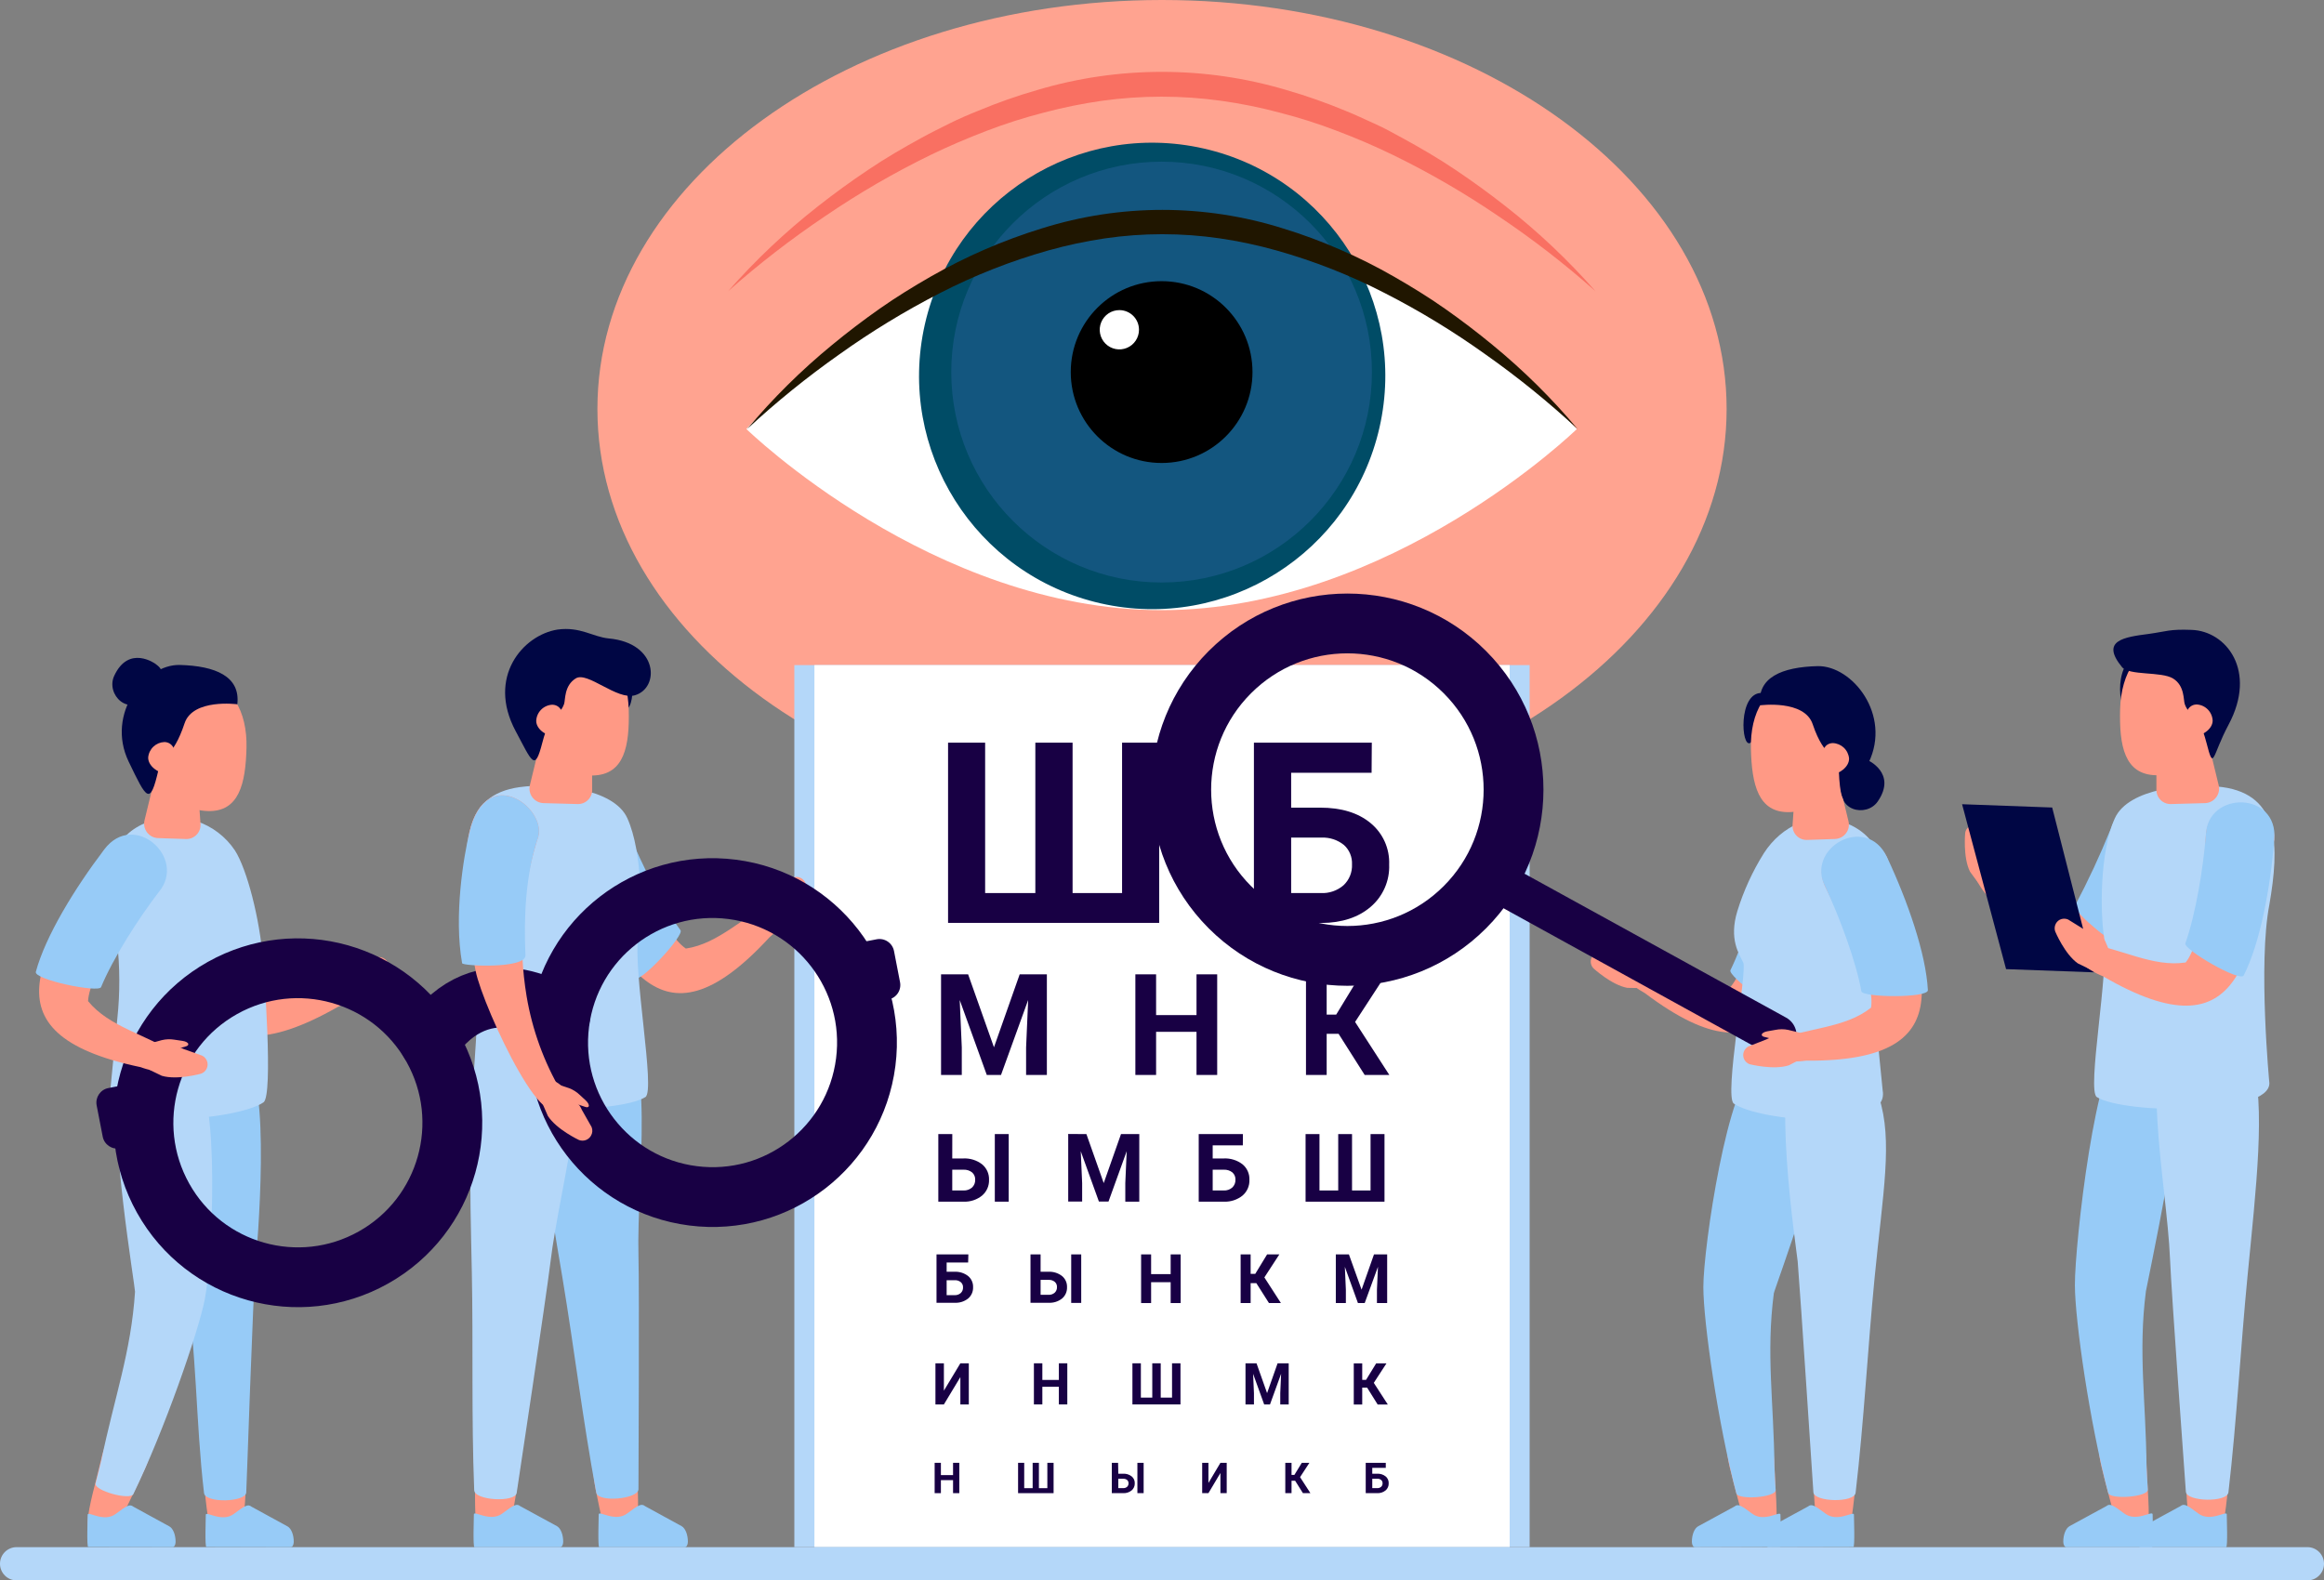 <svg width="272" height="185" viewBox="0 0 272 185" fill="none" xmlns="http://www.w3.org/2000/svg">
<rect x="0" y="0" width="272" height="185" fill="#808080" stroke="none"/>
<g clip-path="url(#clip0_1673_11034)">
<path d="M136.002 95.746C172.497 95.746 202.082 74.313 202.082 47.873C202.082 21.434 172.497 0 136.002 0C99.507 0 69.922 21.434 69.922 47.873C69.922 74.313 99.507 95.746 136.002 95.746Z" fill="#FFA390"/>
<path d="M85.219 34.087C88.41 30.455 91.93 27.128 95.735 24.147C97.64 22.647 99.602 21.223 101.621 19.874C103.633 18.515 105.738 17.293 107.873 16.126C108.941 15.538 110.033 14.999 111.125 14.455C112.217 13.911 113.344 13.426 114.481 12.971C116.738 12.026 119.048 11.214 121.399 10.538C130.912 7.703 141.045 7.703 150.557 10.538C152.908 11.217 155.218 12.029 157.476 12.971C158.613 13.421 159.715 13.96 160.827 14.455C161.939 14.949 163.011 15.538 164.079 16.126C166.219 17.293 168.319 18.519 170.336 19.874C172.352 21.229 174.319 22.654 176.217 24.147C180.023 27.128 183.544 30.457 186.733 34.092C183.148 30.907 179.35 27.969 175.367 25.299C171.436 22.619 167.317 20.228 163.041 18.144C160.906 17.108 158.735 16.174 156.527 15.34C154.33 14.495 152.086 13.779 149.806 13.194C147.542 12.588 145.243 12.123 142.922 11.799C138.292 11.156 133.596 11.156 128.966 11.799C126.672 12.126 124.4 12.588 122.16 13.184C119.881 13.769 117.636 14.485 115.439 15.33C113.235 16.175 111.056 17.1 108.926 18.134C104.648 20.218 100.527 22.609 96.595 25.289C92.61 27.963 88.81 30.902 85.219 34.087Z" fill="#F97062"/>
<path d="M184.554 50.223C184.554 50.223 162.81 71.427 135.959 71.427C109.109 71.427 87.359 50.223 87.359 50.223C87.359 50.223 109.104 25.992 135.959 25.992C162.814 25.992 184.554 50.223 184.554 50.223Z" fill="white"/>
<path d="M161.456 50.046C164.789 35.343 155.579 20.721 140.885 17.386C126.191 14.052 111.578 23.267 108.245 37.97C104.913 52.673 114.123 67.295 128.816 70.63C143.51 73.964 158.124 64.749 161.456 50.046Z" fill="#004C66"/>
<path d="M135.952 68.189C149.547 68.189 160.569 57.161 160.569 43.557C160.569 29.954 149.547 18.926 135.952 18.926C122.357 18.926 111.336 29.954 111.336 43.557C111.336 57.161 122.357 68.189 135.952 68.189Z" fill="#13567F"/>
<path d="M135.956 54.198C141.829 54.198 146.591 49.433 146.591 43.556C146.591 37.679 141.829 32.914 135.956 32.914C130.082 32.914 125.32 37.679 125.32 43.556C125.32 49.433 130.082 54.198 135.956 54.198Z" fill="black"/>
<path d="M133.307 38.602C133.307 39.057 133.172 39.502 132.92 39.88C132.667 40.258 132.308 40.553 131.888 40.727C131.468 40.901 131.006 40.946 130.561 40.858C130.115 40.769 129.705 40.55 129.384 40.228C129.063 39.907 128.844 39.497 128.755 39.051C128.666 38.605 128.712 38.142 128.886 37.722C129.06 37.302 129.354 36.943 129.732 36.69C130.11 36.438 130.554 36.303 131.009 36.303C131.618 36.303 132.203 36.545 132.634 36.976C133.065 37.407 133.307 37.992 133.307 38.602Z" fill="white"/>
<path d="M184.64 50.223C181.246 47.072 177.643 44.152 173.857 41.485C170.119 38.808 166.187 36.413 162.095 34.32C158.044 32.229 153.792 30.554 149.404 29.32C147.225 28.707 145.01 28.235 142.771 27.906C138.309 27.253 133.776 27.253 129.314 27.906C127.077 28.236 124.864 28.709 122.687 29.32C118.299 30.558 114.045 32.233 109.991 34.32C105.902 36.417 101.972 38.812 98.234 41.485C94.446 44.153 90.842 47.072 87.445 50.223C90.445 46.641 93.772 43.346 97.384 40.382C99.186 38.895 101.049 37.476 102.973 36.125C104.896 34.775 106.902 33.543 108.943 32.371C113.055 30.019 117.414 28.128 121.941 26.734C131.121 23.849 140.965 23.849 150.145 26.734C152.414 27.427 154.64 28.253 156.812 29.206C158.979 30.142 161.091 31.2 163.138 32.376C165.179 33.548 167.185 34.779 169.108 36.13C171.03 37.48 172.893 38.899 174.697 40.387C178.309 43.351 181.638 46.643 184.64 50.223Z" fill="#201600"/>
<path d="M247.99 96.661C245.425 100.652 244.975 106.551 241.777 107.926C238.096 106.616 235.882 102.852 232.694 100.538C229.571 100.281 231.335 103.391 232.486 104.751C242.677 121.387 246.324 110.715 254.889 100.795C257.706 95.761 250.609 92.206 247.99 96.661Z" fill="#FF9985"/>
<path d="M247.004 97.115C245.776 100.152 244.392 103.123 242.858 106.017C242.527 106.679 248.082 111.352 248.611 110.566C251.007 107.006 254.897 103.826 256.458 98.352C257.897 93.293 249.11 90.88 247.004 97.115Z" fill="#97CBF7"/>
<path d="M231.157 96.537C231.333 96.537 231.507 96.579 231.664 96.657C231.821 96.737 231.957 96.851 232.062 96.992L233.199 98.97C233.435 99.292 233.603 99.659 233.693 100.048L234.35 102.274C234.484 102.726 234.513 103.203 234.434 103.668L231.558 103.391L230.569 102.041C229.724 100.35 230.006 97.492 230.006 97.492C230.051 97.221 230.192 96.975 230.404 96.8C230.615 96.624 230.883 96.531 231.157 96.537Z" fill="#FF9985"/>
<path d="M233.395 100.088C233.368 99.855 233.368 99.619 233.395 99.386L233.469 98.659C233.469 98.471 233.563 98.353 233.672 98.348C233.84 98.348 234.047 98.58 234.166 98.926L234.477 99.846C234.636 100.312 234.705 100.803 234.68 101.295L234.537 102.823L233.622 101.977L233.395 100.088Z" fill="#FF9985"/>
<path d="M245.955 171.694C246.627 174.414 247.363 177.133 248.114 179.819C252.513 183.339 251.421 176.851 251.233 171.6C251.149 163.871 244.116 164.291 245.955 171.694Z" fill="#FF9985"/>
<path d="M248.562 122.084C245.32 123.271 242.829 145.677 242.844 150.434C242.844 154.494 244.574 166.609 246.738 174.764C246.956 175.585 251.428 175.258 251.379 174.368C251.329 173.478 251.265 172.504 251.23 171.599C251.146 163.87 250.242 158.297 251.156 151.166C251.216 150.726 256.098 127.751 255.406 124.062C254.443 118.973 249.857 122.119 248.562 122.084Z" fill="#97CBF7"/>
<path d="M244.229 180.585C254.607 181.682 251.746 175.516 248.677 176.055C247.367 176.648 240.068 178.982 244.229 180.585Z" fill="#FF9985"/>
<path d="M255.772 171.278C255.95 173.889 255.659 182.054 258.56 180.897C258.987 180.716 259.361 180.428 259.645 180.06C259.928 179.693 260.113 179.259 260.181 178.8C260.428 177.214 260.635 175.614 260.803 173.998C261.673 165.804 255.417 162.877 255.772 171.278Z" fill="#FF9985"/>
<path d="M255.047 120.556C250.051 122.109 253.609 138.443 253.98 147.388C254.148 151.478 255.774 173.79 255.833 174.631C255.917 175.793 260.671 175.916 260.815 174.695C261.803 166.14 262.228 157.803 263.054 149.351C264.042 139.145 265.223 129.25 263.548 124.067C262.134 119.557 259.288 119.642 255.047 120.556Z" fill="#B4D7F9"/>
<path d="M252.504 180.476C262.669 182.869 260.594 176.391 257.485 176.519C256.091 176.96 248.565 178.364 252.504 180.476Z" fill="#FF9985"/>
<path d="M255.2 176.312C255.6 175.981 255.961 176.169 257.281 177.168C258.699 178.241 260.616 176.782 260.621 177.277C260.621 177.623 260.745 181.109 260.552 181.114H250.51C250.322 181.114 250.164 180.837 250.164 180.491C250.164 179.645 250.456 178.899 250.905 178.651L255.2 176.312Z" fill="#97CBF7"/>
<path d="M246.525 176.311C246.926 175.98 247.281 176.163 248.601 177.162C250.024 178.235 251.942 176.776 251.942 177.271C251.942 177.617 252.07 181.108 251.877 181.113H241.835C241.647 181.113 241.489 180.836 241.484 180.49C241.484 179.644 241.781 178.898 242.226 178.65L246.525 176.311Z" fill="#97CBF7"/>
<path d="M265.606 105.904C264.267 112.792 265.606 126.797 265.606 126.797C265.646 130.614 248.566 130.421 245.413 128.428C244.202 127.662 246.871 113.707 246.243 109.583C245.833 106.927 245.71 99.846 247.518 95.796C249.1 92.255 256.187 91.607 260.111 92.141C266.837 93.061 266.787 99.035 265.606 105.904Z" fill="#B4D7F9"/>
<path d="M250.951 77.257C250.951 77.257 250.185 82.202 249.038 82.909C247.892 83.616 247.304 76.713 250.605 76.876C251.48 76.92 250.951 77.257 250.951 77.257Z" fill="#000644"/>
<path d="M254.082 94.125L258.075 94.016C258.328 94.009 258.576 93.945 258.801 93.829C259.026 93.714 259.222 93.549 259.375 93.347C259.529 93.146 259.635 92.913 259.686 92.665C259.737 92.417 259.732 92.161 259.672 91.915L258.258 86.109L252.387 86.307V92.35C252.37 92.581 252.402 92.812 252.481 93.03C252.559 93.248 252.682 93.447 252.841 93.614C253.001 93.781 253.194 93.913 253.408 94.001C253.621 94.089 253.851 94.132 254.082 94.125Z" fill="#FF9985"/>
<path d="M248.136 83.043C248.032 87.281 248.63 90.658 252.317 90.752C256.003 90.846 261.212 84.902 261.158 82.672C261.11 80.778 260.332 78.976 258.988 77.641C257.643 76.307 255.836 75.544 253.943 75.512C250.256 75.418 248.244 78.805 248.136 83.043Z" fill="#FF9985"/>
<path d="M251.511 74.205C248.546 74.586 245.823 74.987 248.348 78.082C249.194 79.121 252.954 78.577 254.333 79.427C255.712 80.278 255.534 81.949 255.702 82.424C256.266 84.021 257.239 83.047 258.252 86.983C259.127 90.376 258.87 88.507 260.832 84.832C264.203 78.522 260.57 73.859 256.488 73.736C253.903 73.637 253.622 73.909 251.511 74.205Z" fill="#000644"/>
<path d="M255.727 84.299C255.727 85.332 255.85 86.148 256.745 86.173C257.639 86.198 258.944 85.411 258.969 84.383C258.954 83.894 258.759 83.428 258.421 83.075C258.084 82.721 257.627 82.506 257.14 82.469C256.245 82.449 255.756 83.27 255.727 84.299Z" fill="#FF9985"/>
<path d="M229.641 94.144L234.79 113.45L245.109 113.826L240.187 94.53L229.641 94.144Z" fill="#000644"/>
<path d="M241.058 107.674C241.21 107.594 241.377 107.55 241.548 107.544C241.719 107.538 241.89 107.57 242.047 107.639L243.979 108.836C244.353 109.002 244.689 109.243 244.967 109.543L246.598 111.19C246.93 111.526 247.182 111.934 247.335 112.381L244.671 113.499L243.188 112.777C241.641 111.689 240.539 109.038 240.539 109.038C240.452 108.786 240.456 108.511 240.551 108.262C240.646 108.012 240.825 107.804 241.058 107.674Z" fill="#FF9985"/>
<path d="M244.724 109.736C244.582 109.548 244.465 109.344 244.373 109.127L244.096 108.445C244.022 108.272 244.032 108.133 244.126 108.079C244.269 107.985 244.565 108.104 244.832 108.351L245.539 109.019C245.904 109.348 246.198 109.749 246.404 110.195L247.007 111.605L245.801 111.298L244.724 109.736Z" fill="#FF9985"/>
<path d="M258.166 97.943C257.8 102.675 257.973 109.934 255.808 112.669C251.949 113.262 248.217 111.003 244.313 110.478C241.442 111.729 244.466 113.633 246.132 114.286C262.984 124.092 263.35 111.116 266.187 98.289C266.295 92.528 258.359 92.765 258.166 97.943Z" fill="#FF9985"/>
<path d="M258.174 97.715C257.873 101.636 256.973 107.056 255.772 110.433C255.525 111.131 262.197 115.027 262.607 114.182C264.54 110.349 265.726 103.945 266.185 98.273C266.645 92.601 258.372 92.552 258.174 97.715Z" fill="#97CBF7"/>
<path d="M179.029 77.859H92.969V181.107H179.029V77.859Z" fill="#B4D7F9"/>
<path d="M176.691 77.859H95.32V181.107H176.691V77.859Z" fill="white"/>
<path d="M115.3 86.939V104.544H121.176V86.939H125.535V104.544H131.327V86.939H135.671V108.035H110.961V86.939H115.3Z" fill="#180044"/>
<path d="M160.531 90.46H151.117V94.545H154.507C156.988 94.545 158.955 95.147 160.408 96.35C161.122 96.936 161.69 97.681 162.069 98.524C162.447 99.368 162.624 100.287 162.587 101.211C162.624 102.145 162.448 103.076 162.073 103.933C161.698 104.789 161.134 105.549 160.423 106.156C158.979 107.396 157.06 108.027 154.665 108.05H146.758V86.939H160.556L160.531 90.46ZM151.117 98.051V104.544H154.576C155.552 104.597 156.511 104.269 157.25 103.629C157.581 103.316 157.841 102.936 158.012 102.513C158.182 102.091 158.26 101.636 158.238 101.181C158.258 100.756 158.183 100.332 158.019 99.94C157.855 99.547 157.606 99.196 157.289 98.912C156.554 98.322 155.631 98.016 154.69 98.051H151.117Z" fill="#180044"/>
<path d="M113.308 114.059L116.333 122.599L119.343 114.059H122.525V125.838H120.094V122.619L120.336 117.06L117.158 125.838H115.493L112.325 117.065L112.567 122.619V125.838H110.141V114.059H113.308Z" fill="#180044"/>
<path d="M142.46 125.838H140.039V120.789H135.309V125.838H132.883V114.059H135.309V118.831H140.039V114.059H142.46V125.838Z" fill="#180044"/>
<path d="M156.667 121.021H155.273V125.838H152.852V114.059H155.273V118.776H156.385L159.261 114.059H162.227L158.599 119.632L162.607 125.838H159.721L156.667 121.021Z" fill="#180044"/>
<path d="M111.451 135.613H112.721C113.516 135.568 114.302 135.808 114.935 136.291C115.203 136.51 115.416 136.788 115.559 137.104C115.701 137.42 115.769 137.764 115.756 138.11C115.768 138.46 115.702 138.808 115.56 139.129C115.419 139.449 115.207 139.733 114.94 139.96C114.331 140.449 113.566 140.702 112.786 140.672H109.82V132.76H111.456L111.451 135.613ZM111.451 136.928V139.361H112.776C113.136 139.376 113.489 139.254 113.764 139.02C113.888 138.903 113.986 138.76 114.05 138.601C114.114 138.442 114.143 138.271 114.135 138.1C114.143 137.941 114.115 137.782 114.053 137.635C113.992 137.488 113.898 137.356 113.779 137.25C113.499 137.027 113.148 136.913 112.79 136.928H111.451ZM118.059 140.672H116.433V132.76H118.059V140.672Z" fill="#180044"/>
<path d="M127.153 132.761L129.18 138.497L131.201 132.761H133.341V140.673H131.705V138.492L131.868 134.764L129.738 140.658H128.616L126.491 134.769L126.654 138.492V140.658H125.023V132.746L127.153 132.761Z" fill="#180044"/>
<path d="M145.461 134.08H141.933V135.613H143.203C143.998 135.568 144.783 135.808 145.417 136.291C145.684 136.51 145.897 136.789 146.038 137.105C146.18 137.42 146.246 137.765 146.232 138.11C146.246 138.46 146.18 138.808 146.04 139.128C145.899 139.449 145.688 139.733 145.422 139.96C144.811 140.449 144.044 140.701 143.262 140.672H140.297V132.76H145.471L145.461 134.08ZM141.933 136.928V139.361H143.232C143.593 139.379 143.947 139.257 144.221 139.02C144.346 138.903 144.444 138.76 144.509 138.601C144.574 138.443 144.604 138.272 144.596 138.1C144.604 137.941 144.577 137.782 144.515 137.635C144.453 137.488 144.36 137.356 144.241 137.25C143.961 137.027 143.61 136.913 143.252 136.928H141.933Z" fill="#180044"/>
<path d="M154.431 132.76V139.361H156.625V132.76H158.241V139.361H160.41V132.76H162.041V140.672H152.805V132.76H154.431Z" fill="#180044"/>
<path d="M113.311 147.793H110.795V148.876H111.71C112.282 148.847 112.846 149.022 113.301 149.371C113.494 149.529 113.647 149.729 113.749 149.957C113.851 150.184 113.899 150.432 113.889 150.681C113.899 150.933 113.852 151.183 113.751 151.414C113.65 151.644 113.498 151.849 113.306 152.011C112.864 152.359 112.311 152.534 111.749 152.506H109.609V146.844H113.336L113.311 147.793ZM110.795 149.865V151.616H111.73C111.991 151.628 112.247 151.539 112.446 151.368C112.535 151.284 112.605 151.182 112.651 151.069C112.697 150.955 112.718 150.833 112.713 150.711C112.719 150.596 112.699 150.481 112.655 150.375C112.61 150.268 112.542 150.174 112.456 150.098C112.259 149.936 112.009 149.853 111.754 149.865H110.795Z" fill="#180044"/>
<path d="M121.791 148.876H122.705C123.277 148.847 123.841 149.022 124.296 149.371C124.489 149.529 124.642 149.729 124.744 149.957C124.846 150.184 124.894 150.432 124.884 150.681C124.894 150.933 124.847 151.183 124.746 151.414C124.645 151.644 124.493 151.849 124.301 152.011C123.859 152.359 123.306 152.534 122.744 152.506H120.609V146.844H121.791V148.876ZM121.791 149.826V151.576H122.725C122.986 151.588 123.242 151.5 123.441 151.329C123.53 151.245 123.6 151.143 123.646 151.029C123.692 150.916 123.713 150.794 123.708 150.671C123.714 150.556 123.694 150.441 123.65 150.335C123.605 150.229 123.537 150.134 123.451 150.058C123.254 149.897 123.004 149.814 122.749 149.826H121.791ZM126.545 152.521H125.373V146.844H126.545V152.521Z" fill="#180044"/>
<path d="M138.185 152.54H137.014V150.098H134.726V152.54H133.555V146.844H134.726V149.153H137.014V146.844H138.185V152.54Z" fill="#180044"/>
<path d="M147.042 150.211H146.374V152.54H145.203V146.844H146.374V149.123H146.913L148.302 146.844H149.735L147.981 149.539L149.918 152.54H148.519L147.042 150.211Z" fill="#180044"/>
<path d="M157.876 146.844L159.358 150.973L160.811 146.844H162.353V152.54H161.157V150.983L161.276 148.293L159.724 152.54H158.933L157.401 148.298L157.52 150.983V152.54H156.344V146.844H157.876Z" fill="#180044"/>
<path d="M112.4 159.592H113.389V164.408H112.4V161.209L110.473 164.408H109.484V159.592H110.473V162.796L112.4 159.592Z" fill="#180044"/>
<path d="M124.917 164.408H123.929V162.341H121.996V164.408H121.008V159.592H121.996V161.54H123.929V159.592H124.917V164.408Z" fill="#180044"/>
<path d="M133.527 159.592V163.607H134.862V159.592H135.85V163.607H137.175V159.592H138.163V164.408H132.539V159.592H133.527Z" fill="#180044"/>
<path d="M147.063 159.592L148.299 163.083L149.529 159.592H150.829V164.408H149.841V163.088L149.94 160.818L148.64 164.408H147.958L146.663 160.823L146.762 163.088V164.408H145.773V159.592H147.063Z" fill="#180044"/>
<path d="M160.007 162.44H159.434V164.418H158.445V159.602H159.434V161.53H159.883L161.065 159.602H162.27L160.788 161.881L162.429 164.418H161.242L160.007 162.44Z" fill="#180044"/>
<path d="M112.277 174.793H111.545V173.27H110.122V174.793H109.391V171.242H110.122V172.681H111.545V171.242H112.277V174.793Z" fill="#180044"/>
<path d="M119.873 171.242V174.209H120.861V171.242H121.593V174.209H122.581V171.242H123.312V174.793H119.156V171.242H119.873Z" fill="#180044"/>
<path d="M130.886 172.518H131.454C131.81 172.498 132.161 172.607 132.443 172.825C132.564 172.922 132.661 173.046 132.726 173.188C132.79 173.33 132.82 173.485 132.813 173.641C132.819 173.798 132.789 173.954 132.726 174.098C132.662 174.242 132.567 174.369 132.448 174.471C132.169 174.697 131.817 174.812 131.459 174.793H130.125V171.242H130.861L130.886 172.518ZM130.886 173.111V174.204H131.469C131.632 174.212 131.791 174.157 131.914 174.051C131.97 173.998 132.015 173.933 132.044 173.862C132.073 173.79 132.086 173.713 132.082 173.636C132.085 173.564 132.072 173.494 132.045 173.428C132.017 173.362 131.976 173.303 131.924 173.255C131.8 173.154 131.643 173.103 131.484 173.111H130.886ZM133.851 174.793H133.12V171.242H133.851V174.793Z" fill="#180044"/>
<path d="M142.838 171.242H143.574V174.793H142.838V172.434L141.435 174.793H140.703V171.242H141.435V173.601L142.838 171.242Z" fill="#180044"/>
<path d="M151.581 173.339H151.161V174.793H150.43V171.242H151.161V172.661H151.492L152.362 171.242H153.252L152.159 172.919L153.37 174.793H152.495L151.581 173.339Z" fill="#180044"/>
<path d="M162.191 171.831H160.61V172.518H161.178C161.534 172.498 161.885 172.607 162.167 172.825C162.287 172.922 162.383 173.047 162.447 173.189C162.51 173.331 162.54 173.485 162.532 173.641C162.539 173.797 162.51 173.953 162.447 174.097C162.385 174.241 162.29 174.369 162.171 174.471C161.893 174.697 161.541 174.812 161.183 174.793H159.844V171.242H162.191V171.831ZM160.61 173.111V174.204H161.203C161.365 174.212 161.524 174.157 161.648 174.051C161.704 173.998 161.748 173.933 161.777 173.862C161.806 173.79 161.819 173.713 161.816 173.636C161.818 173.564 161.805 173.494 161.778 173.428C161.751 173.362 161.71 173.303 161.657 173.255C161.53 173.149 161.368 173.096 161.203 173.106L160.61 173.111Z" fill="#180044"/>
<path d="M74.487 171.059C74.536 173.68 75.52 181.79 72.51 180.885C72.069 180.742 71.672 180.487 71.358 180.146C71.043 179.805 70.822 179.388 70.716 178.937C70.331 177.374 69.994 175.797 69.683 174.204C68.141 166.109 74.126 162.662 74.487 171.059Z" fill="#FF9985"/>
<path d="M78.181 180.476C68.015 182.869 70.086 176.391 73.199 176.519C74.588 176.96 82.134 178.364 78.181 180.476Z" fill="#FF9985"/>
<path d="M75.493 176.312C75.092 175.981 74.731 176.169 73.412 177.168C71.994 178.241 70.076 176.782 70.071 177.277C70.071 177.623 69.948 181.109 70.135 181.114H80.158C80.351 181.114 80.509 180.837 80.509 180.491C80.509 179.645 80.217 178.899 79.767 178.651L75.493 176.312Z" fill="#97CBF7"/>
<path d="M71.84 120.314C76.93 121.526 74.489 138.057 74.726 147.018C74.834 151.107 74.726 173.479 74.726 174.324C74.726 175.486 69.986 175.931 69.784 174.725C68.207 166.254 67.224 157.971 65.83 149.594C64.145 139.476 62.296 129.685 63.591 124.404C64.703 119.8 67.545 119.701 71.84 120.314Z" fill="#97CBF7"/>
<path d="M93.615 102.729C93.45 102.667 93.272 102.644 93.097 102.662C92.921 102.68 92.752 102.739 92.602 102.833L90.838 104.287C90.494 104.503 90.198 104.787 89.968 105.122L88.555 106.987C88.267 107.366 88.069 107.805 87.977 108.272L90.789 109.029L92.187 108.109C93.586 106.809 94.332 104.02 94.332 104.02C94.382 103.755 94.338 103.48 94.207 103.244C94.076 103.009 93.867 102.826 93.615 102.729Z" fill="#FF9985"/>
<path d="M90.242 105.281C90.355 105.073 90.445 104.852 90.509 104.624L90.697 103.907C90.741 103.724 90.697 103.59 90.613 103.546C90.46 103.471 90.178 103.63 89.946 103.916L89.328 104.673C89.009 105.054 88.768 105.494 88.621 105.969L88.211 107.452L89.377 106.958L90.242 105.281Z" fill="#FF9985"/>
<path d="M73.624 97.582C75.384 102.032 77.38 109.059 80.272 111.042C84.166 110.468 87.082 107.175 90.68 105.509C93.818 105.86 91.47 108.589 90.067 109.717C76.773 124.171 72.557 111.794 66.009 100.321C64.195 94.807 71.9 92.671 73.624 97.582Z" fill="#FF9985"/>
<path d="M73.556 97.377C75.038 101.057 77.509 106.007 79.649 108.899C80.099 109.498 74.86 115.224 74.213 114.537C71.213 111.431 68.169 105.636 66.034 100.305C63.899 94.974 71.831 92.467 73.556 97.377Z" fill="#97CBF7"/>
<path d="M60.879 171.57C60.425 174.151 59.832 182.296 57.074 180.832C56.668 180.608 56.328 180.282 56.085 179.887C55.843 179.492 55.707 179.04 55.69 178.577C55.611 176.97 55.581 175.358 55.587 173.736C55.621 165.492 62.154 163.257 60.879 171.57Z" fill="#FF9985"/>
<path d="M65.414 120.908C70.277 122.846 65.474 138.853 64.426 147.744C63.931 151.809 60.601 173.953 60.472 174.764C60.299 175.912 55.53 175.669 55.5 174.438C55.164 165.834 55.392 157.491 55.224 149.001C55.021 138.749 54.606 128.79 56.652 123.751C58.411 119.365 61.258 119.671 65.414 120.908Z" fill="#B4D7F9"/>
<path d="M63.757 180.476C53.591 182.869 55.667 176.391 58.775 176.519C60.164 176.96 67.696 178.364 63.757 180.476Z" fill="#FF9985"/>
<path d="M60.882 176.312C60.482 175.981 60.121 176.169 58.802 177.168C57.383 178.241 55.466 176.782 55.461 177.277C55.461 177.623 55.337 181.109 55.53 181.114H65.572C65.76 181.114 65.918 180.837 65.918 180.491C65.918 179.645 65.627 178.899 65.177 178.651L60.882 176.312Z" fill="#97CBF7"/>
<path d="M55.343 105.904C56.677 112.792 55.343 126.797 55.343 126.797C55.303 130.614 72.383 130.421 75.536 128.428C76.746 127.662 74.053 113.707 74.71 109.583C75.116 106.927 75.239 99.846 73.43 95.796C71.849 92.255 64.762 91.607 60.838 92.141C54.107 93.061 54.157 99.035 55.343 105.904Z" fill="#B4D7F9"/>
<path d="M71.221 77.291C71.221 77.291 71.982 82.236 73.129 82.938C74.275 83.64 74.868 76.742 71.567 76.905C70.692 76.95 71.221 77.291 71.221 77.291Z" fill="#000644"/>
<path d="M67.611 94.125L63.613 94.016C63.361 94.008 63.113 93.944 62.889 93.828C62.664 93.712 62.468 93.547 62.315 93.346C62.162 93.144 62.056 92.912 62.005 92.664C61.953 92.416 61.957 92.161 62.017 91.915L63.43 86.109L69.306 86.307V92.35C69.323 92.581 69.291 92.812 69.213 93.03C69.135 93.248 69.012 93.447 68.852 93.614C68.692 93.781 68.499 93.913 68.286 94.001C68.072 94.089 67.842 94.132 67.611 94.125Z" fill="#FF9985"/>
<path d="M73.585 83.077C73.689 87.315 73.091 90.688 69.404 90.782C65.717 90.876 60.345 87.651 60.237 83.409C60.128 79.166 64.096 75.635 67.783 75.541C71.47 75.447 73.476 78.839 73.585 83.077Z" fill="#FF9985"/>
<path d="M71.26 74.74C77.087 75.279 77.215 80.55 74.309 81.391C72.199 82.004 68.769 78.563 67.39 79.413C66.011 80.264 66.184 81.935 66.021 82.41C65.453 84.007 64.484 83.033 63.466 86.969C62.592 90.362 62.305 89.244 60.343 85.57C56.972 79.26 61.198 74.354 65.236 73.702C67.914 73.326 69.382 74.562 71.26 74.74Z" fill="#000644"/>
<path d="M66 84.328C66.025 85.362 65.881 86.177 64.982 86.202C64.082 86.227 62.782 85.441 62.758 84.412C62.772 83.923 62.968 83.456 63.307 83.102C63.645 82.749 64.103 82.534 64.591 82.498C65.486 82.479 65.975 83.299 66 84.328Z" fill="#FF9985"/>
<path d="M186.408 111.888C186.514 111.748 186.651 111.635 186.808 111.556C186.965 111.478 187.137 111.438 187.313 111.438L189.561 111.714C189.964 111.713 190.362 111.794 190.732 111.952L192.897 112.768C193.341 112.93 193.74 113.195 194.063 113.539L192.116 115.666L190.451 115.641C188.593 115.295 186.497 113.356 186.497 113.356C186.31 113.162 186.198 112.908 186.182 112.638C186.165 112.369 186.246 112.103 186.408 111.888Z" fill="#FF9985"/>
<path d="M190.577 112.229C190.373 112.112 190.183 111.975 190.008 111.818L189.47 111.324C189.331 111.195 189.287 111.066 189.346 110.977C189.435 110.834 189.756 110.814 190.102 110.933L191.021 111.24C191.491 111.387 191.927 111.627 192.301 111.947L193.433 112.975L192.207 113.198L190.577 112.229Z" fill="#FF9985"/>
<path d="M206.381 101.453C205.457 106.101 204.77 113.321 202.299 115.793C198.4 115.927 194.965 113.242 191.16 112.258C188.165 113.163 190.937 115.408 192.509 116.253C208.062 127.978 209.959 115.146 214.294 102.768C215.074 97.057 207.167 96.354 206.381 101.453Z" fill="#FF9985"/>
<path d="M206.418 101.241C205.647 105.093 204.115 110.365 202.529 113.574C202.197 114.237 208.331 118.885 208.854 118.099C211.227 114.528 213.164 108.317 214.291 102.769C215.417 97.221 207.219 96.143 206.418 101.241Z" fill="#97CBF7"/>
<path d="M202.445 171.772C203.112 174.467 203.843 177.153 204.589 179.828C208.948 183.319 207.866 176.861 207.683 171.678C207.594 164.014 200.621 164.429 202.445 171.772Z" fill="#FF9985"/>
<path d="M205.522 125.086C202.3 126.263 199.35 145.974 199.359 150.687C199.359 154.712 201.074 166.728 203.219 174.814C203.437 175.634 207.87 175.308 207.82 174.423C207.771 173.538 207.711 172.573 207.682 171.678C207.593 164.014 206.693 158.485 207.608 151.404C207.662 150.968 214.418 132.85 213.726 129.19C212.762 124.151 206.807 125.14 205.522 125.086Z" fill="#97CBF7"/>
<path d="M200.74 180.588C211.039 181.676 208.192 175.564 205.153 176.093C203.838 176.682 196.603 179.001 200.74 180.588Z" fill="#FF9985"/>
<path d="M212.178 171.356C212.351 173.947 212.065 182.042 214.941 180.895C215.365 180.716 215.735 180.431 216.016 180.067C216.298 179.703 216.48 179.273 216.547 178.818C216.794 177.246 216.997 175.653 217.165 174.056C218.04 165.926 211.828 163.024 212.178 171.356Z" fill="#FF9985"/>
<path d="M210.568 123.365C207.05 125.136 210.306 146.607 210.4 147.665C210.736 151.71 212.179 173.85 212.239 174.685C212.318 175.837 217.037 175.961 217.181 174.745C218.169 166.264 218.584 157.996 219.4 149.614C220.388 139.491 221.559 133.592 219.924 128.454C218.49 123.979 214.774 122.46 210.568 123.365Z" fill="#B4D7F9"/>
<path d="M208.938 180.479C219.02 182.853 216.964 176.429 213.88 176.573C212.501 176.993 205.034 178.388 208.938 180.479Z" fill="#FF9985"/>
<path d="M211.614 176.351C212.009 176.025 212.365 176.208 213.674 177.197C215.083 178.26 216.986 176.816 216.986 177.311C216.986 177.652 217.109 181.089 216.921 181.089L206.963 181.113C206.775 181.113 206.617 180.837 206.617 180.495C206.617 179.655 206.909 178.913 207.349 178.671L211.614 176.351Z" fill="#97CBF7"/>
<path d="M203.012 176.352C203.407 176.02 203.763 176.208 205.073 177.197C206.481 178.26 208.379 176.811 208.384 177.306C208.384 177.647 208.513 181.084 208.32 181.084L198.362 181.114C198.174 181.114 198.021 180.837 198.016 180.496C198.016 179.66 198.307 178.913 198.752 178.671L203.012 176.352Z" fill="#97CBF7"/>
<path d="M219.889 107.985C219.766 108.712 219.652 109.468 219.568 110.21C219.391 111.722 219.3 113.242 219.296 114.764C219.286 116.277 219.364 117.79 219.528 119.294C219.588 120.046 220.349 127.666 220.349 127.666C221.233 132.611 205.957 131.301 202.923 129.189C201.757 128.373 204.514 113.691 204.03 112.682C203.546 111.674 202.33 109.963 203.338 106.659C204.072 104.277 205.114 102.002 206.437 99.889C208.508 96.65 212.288 94.87 215.945 96.299C219.85 97.827 221.367 101.235 219.889 107.985Z" fill="#B4D7F9"/>
<path d="M218.529 88.951C218.529 88.951 222.072 90.469 219.774 93.817C218.435 95.76 214.698 94.91 215.677 91.592C216.656 88.274 217.619 88.575 218.529 88.951Z" fill="#000644"/>
<path d="M206.984 81.801C206.984 81.801 205.995 86.172 204.883 86.949C203.771 87.725 203.401 81.014 206.222 81.118C207.092 81.128 206.984 81.801 206.984 81.801Z" fill="#000644"/>
<path d="M211.496 98.324L214.763 98.215C215.014 98.207 215.26 98.144 215.483 98.029C215.707 97.914 215.901 97.75 216.053 97.55C216.205 97.35 216.31 97.118 216.36 96.872C216.41 96.626 216.405 96.372 216.345 96.128L214.946 90.377L210.226 90.53L209.801 96.563C209.784 96.793 209.816 97.024 209.895 97.241C209.973 97.458 210.096 97.656 210.256 97.822C210.416 97.988 210.609 98.119 210.823 98.205C211.037 98.291 211.266 98.332 211.496 98.324Z" fill="#FF9985"/>
<path d="M204.926 87.651C205.025 91.855 205.786 95.168 209.438 95.069C213.09 94.97 218.265 91.523 218.161 87.32C218.057 83.117 213.96 79.804 210.303 79.903C206.646 80.001 204.822 83.448 204.926 87.651Z" fill="#FF9985"/>
<path d="M206.003 82.568C206.003 82.568 211.192 81.871 212.161 84.789C213.57 89.002 215.126 88.25 215.215 90.228C215.453 95.979 216.569 93.69 218.704 89.279C221.403 83.666 216.787 77.905 212.739 77.979C208.568 78.078 205.613 79.305 206.003 82.568Z" fill="#000644"/>
<path d="M213.196 88.867C213.221 89.891 213.404 90.692 214.293 90.672C215.183 90.653 216.438 89.812 216.414 88.788C216.37 88.307 216.152 87.858 215.801 87.526C215.449 87.195 214.989 87.003 214.506 86.988C213.616 87.008 213.172 87.849 213.196 88.867Z" fill="#FF9985"/>
<path d="M171.448 106.201C179.043 98.602 179.043 86.281 171.448 78.682C163.854 71.083 151.541 71.083 143.946 78.682C136.352 86.281 136.352 98.602 143.946 106.201C151.541 113.8 163.854 113.8 171.448 106.201Z" stroke="#180044" stroke-width="7" stroke-miterlimit="10"/>
<path d="M209.974 122.341C210.125 122.069 210.22 121.77 210.254 121.462C210.289 121.153 210.262 120.84 210.176 120.542C210.09 120.243 209.945 119.964 209.751 119.722C209.557 119.479 209.317 119.277 209.045 119.127L176.838 101.404C176.289 101.102 175.643 101.03 175.042 101.205C174.441 101.379 173.933 101.785 173.631 102.334C173.48 102.606 173.385 102.905 173.351 103.214C173.316 103.522 173.343 103.835 173.429 104.134C173.515 104.432 173.66 104.711 173.854 104.954C174.048 105.196 174.288 105.398 174.56 105.548L206.767 123.291C207.04 123.44 207.339 123.533 207.648 123.566C207.957 123.599 208.27 123.57 208.568 123.482C208.865 123.394 209.143 123.248 209.384 123.052C209.626 122.856 209.826 122.615 209.974 122.341Z" fill="#180044"/>
<path d="M270.058 185.005H1.942C1.687 185.005 1.434 184.955 1.198 184.857C0.962 184.759 0.748 184.615 0.567 184.434C0.387 184.253 0.244 184.038 0.146 183.802C0.049 183.566 -0.001 183.312 6.28806e-06 183.057C6.28806e-06 182.801 0.05 182.549 0.148 182.313C0.245 182.077 0.389 181.863 0.569 181.682C0.749 181.502 0.963 181.359 1.199 181.261C1.435 181.164 1.687 181.113 1.942 181.113H270.058C270.573 181.113 271.067 181.318 271.431 181.682C271.795 182.047 272 182.541 272 183.057C272.001 183.312 271.951 183.566 271.854 183.802C271.756 184.038 271.613 184.253 271.433 184.434C271.252 184.615 271.038 184.759 270.802 184.857C270.566 184.955 270.313 185.005 270.058 185.005Z" fill="#B4D7F9"/>
<path d="M45.069 112.284C44.931 112.175 44.77 112.1 44.599 112.063C44.428 112.026 44.25 112.029 44.08 112.071L41.96 112.921C41.567 113.022 41.199 113.202 40.878 113.451L38.97 114.801C38.583 115.076 38.262 115.434 38.031 115.849L40.478 117.426L42.094 116.976C43.818 116.165 45.38 113.732 45.38 113.732C45.507 113.493 45.545 113.216 45.488 112.951C45.431 112.686 45.283 112.45 45.069 112.284Z" fill="#FF9985"/>
<path d="M41.063 113.706C41.236 113.544 41.389 113.361 41.518 113.162L41.913 112.534C42.017 112.376 42.027 112.237 41.948 112.163C41.824 112.05 41.508 112.114 41.197 112.317L40.376 112.851C39.958 113.114 39.596 113.458 39.314 113.864L38.469 115.16L39.724 115.066L41.063 113.706Z" fill="#FF9985"/>
<path d="M27.573 101.319C27.899 106.081 27.662 113.39 29.816 116.154C33.701 116.787 37.477 114.542 41.415 114.048C44.292 115.333 41.228 117.222 39.547 117.865C22.492 127.597 22.25 114.522 19.492 101.586C19.433 95.805 27.419 96.112 27.573 101.319Z" fill="#FF9985"/>
<path d="M27.569 101.101C27.841 105.057 28.696 110.497 29.877 113.929C30.119 114.636 23.388 118.503 22.959 117.642C21.046 113.77 19.909 107.312 19.499 101.596C19.089 95.879 27.416 95.899 27.569 101.101Z" fill="#97CBF7"/>
<path d="M28.863 171.405C28.695 173.987 28.982 182.037 26.116 180.895C25.695 180.718 25.326 180.435 25.047 180.074C24.767 179.712 24.585 179.285 24.519 178.833C24.272 177.265 24.075 175.683 23.902 174.095C23.047 166.01 29.219 163.122 28.863 171.405Z" fill="#FF9985"/>
<path d="M16.894 172.083C15.748 174.591 14.522 177.063 13.287 179.536C8.345 182.112 10.652 176.02 11.804 170.986C13.366 163.528 20.092 165.259 16.894 172.083Z" fill="#FF9985"/>
<path d="M28.444 123.86C31.948 125.62 30.011 146.77 29.927 147.843C29.591 151.868 28.879 173.889 28.82 174.72C28.736 175.862 24.046 175.986 23.878 174.779C22.89 166.338 23.048 158.045 21.674 149.782C21.61 149.386 20.503 138.63 21.328 130.026C21.793 125.373 24.259 122.955 28.444 123.86Z" fill="#97CBF7"/>
<path d="M22.831 125.921C25.747 127.682 24.882 147.487 23.973 152.085C23.197 156.017 19.238 167.415 15.606 174.907C15.235 175.664 10.97 174.506 11.188 173.646C11.405 172.786 11.647 171.861 11.85 170.99C13.397 163.528 15.344 158.301 15.804 151.21C15.833 150.775 12.685 131.801 14.064 128.359C15.912 123.627 21.546 125.708 22.831 125.921Z" fill="#B4D7F9"/>
<path d="M17.883 180.593C7.638 181.676 10.47 175.594 13.495 176.143C14.774 176.706 21.975 179.011 17.883 180.593Z" fill="#FF9985"/>
<path d="M32.093 180.485C22.066 182.844 24.112 176.455 27.176 176.598C28.545 177.018 35.977 178.403 32.093 180.485Z" fill="#FF9985"/>
<path d="M29.431 176.375C29.036 176.049 28.685 176.232 27.38 177.216C25.982 178.279 24.089 176.84 24.084 177.329C24.084 177.666 23.965 181.088 24.153 181.088L34.037 181.112C34.225 181.112 34.378 180.84 34.383 180.499C34.383 179.663 34.092 178.927 33.652 178.684L29.431 176.375Z" fill="#97CBF7"/>
<path d="M15.606 176.375C15.211 176.049 14.855 176.232 13.555 177.216C12.151 178.274 10.264 176.835 10.259 177.324C10.259 177.661 10.135 181.083 10.323 181.083L20.207 181.112C20.395 181.112 20.553 180.84 20.553 180.499C20.553 179.663 20.261 178.927 19.822 178.684L15.606 176.375Z" fill="#97CBF7"/>
<path d="M13.369 107.891C13.492 108.623 13.606 109.375 13.69 110.116C13.867 111.631 13.958 113.155 13.962 114.681C13.971 116.195 13.895 117.709 13.734 119.215C13.67 119.967 12.909 127.622 12.909 127.622C12.024 132.567 27.804 131.162 30.844 129.041C32.01 128.23 30.883 113.583 30.794 112.465C30.399 107.476 28.892 101.734 27.498 99.558C26.42 97.941 24.831 96.733 22.985 96.126C21.14 95.519 19.144 95.549 17.317 96.211C13.408 97.724 11.891 101.136 13.369 107.891Z" fill="#B4D7F9"/>
<path d="M18.185 77.707C18.185 77.707 15.061 75.432 13.361 79.126C12.373 81.272 15.017 84.071 17.369 81.514C19.722 78.958 18.966 78.285 18.185 77.707Z" fill="#000644"/>
<path d="M21.773 98.219L18.502 98.111C18.251 98.102 18.004 98.038 17.781 97.922C17.558 97.807 17.363 97.643 17.211 97.443C17.059 97.242 16.954 97.01 16.902 96.764C16.851 96.518 16.856 96.263 16.916 96.019L18.319 90.258L23.039 90.416L23.469 96.459C23.484 96.689 23.451 96.919 23.372 97.135C23.293 97.351 23.17 97.549 23.01 97.714C22.851 97.88 22.658 98.011 22.445 98.098C22.232 98.185 22.003 98.226 21.773 98.219Z" fill="#FF9985"/>
<path d="M28.85 87.527C28.746 91.735 27.985 95.053 24.328 94.944C20.671 94.836 15.492 91.399 15.595 87.186C15.699 82.972 19.801 79.664 23.463 79.768C27.125 79.872 28.949 83.319 28.85 87.527Z" fill="#FF9985"/>
<path d="M27.773 82.445C27.773 82.445 22.579 81.747 21.605 84.665C20.202 88.888 18.991 88.206 18.551 90.105C17.563 94.382 17.192 93.596 15.057 89.155C12.354 83.532 16.975 77.757 21.027 77.841C25.203 77.95 28.159 79.176 27.773 82.445Z" fill="#000644"/>
<path d="M20.561 88.749C20.561 89.773 20.354 90.579 19.464 90.559C18.575 90.539 17.319 89.694 17.344 88.67C17.386 88.188 17.604 87.738 17.955 87.405C18.307 87.072 18.768 86.88 19.252 86.865C20.141 86.89 20.586 87.726 20.561 88.749Z" fill="#FF9985"/>
<path d="M101.325 124.34C102.589 114.433 95.588 105.376 85.687 104.11C75.786 102.845 66.735 109.85 65.47 119.757C64.205 129.664 71.206 138.721 81.107 139.987C91.008 141.253 100.06 134.247 101.325 124.34Z" stroke="#180044" stroke-width="7" stroke-miterlimit="10"/>
<path d="M43.696 147.213C52.405 142.332 55.511 131.312 50.634 122.598C45.757 113.884 34.743 110.776 26.034 115.656C17.326 120.536 14.219 131.556 19.096 140.27C23.974 148.985 34.987 152.093 43.696 147.213Z" stroke="#180044" stroke-width="7" stroke-miterlimit="10"/>
<path d="M65.57 118.953C65.57 118.953 56.64 112.436 50.25 121.92" stroke="#180044" stroke-width="7" stroke-linecap="round" stroke-linejoin="round"/>
<path d="M14.861 126.95L12.682 127.372C11.745 127.554 11.132 128.462 11.313 129.4L12.021 133.056C12.202 133.995 13.11 134.608 14.048 134.426L16.226 134.004C17.164 133.822 17.777 132.914 17.596 131.976L16.888 128.32C16.706 127.382 15.799 126.768 14.861 126.95Z" fill="#180044"/>
<path d="M100.428 110.377L102.601 109.956C103.053 109.868 103.521 109.964 103.902 110.222C104.283 110.479 104.547 110.878 104.634 111.33L105.341 114.981C105.428 115.431 105.333 115.898 105.076 116.279C104.819 116.659 104.422 116.922 103.971 117.009L101.798 117.43C101.347 117.517 100.881 117.422 100.501 117.165C100.121 116.908 99.858 116.511 99.771 116.06L99.064 112.409C98.977 111.958 99.072 111.492 99.329 111.111C99.586 110.731 99.983 110.468 100.433 110.381L100.428 110.377Z" fill="#180044"/>
<path d="M24.281 124.398C24.249 124.224 24.178 124.06 24.072 123.919C23.967 123.777 23.83 123.662 23.673 123.582L21.518 122.811C21.157 122.625 20.762 122.516 20.357 122.489L18.039 122.237C17.566 122.186 17.088 122.243 16.641 122.405L17.426 125.204L18.939 125.936C20.767 126.475 23.545 125.684 23.545 125.684C23.799 125.591 24.013 125.411 24.148 125.176C24.283 124.94 24.33 124.665 24.281 124.398Z" fill="#FF9985"/>
<path d="M20.356 122.806C20.593 122.796 20.829 122.759 21.058 122.697L21.765 122.49C21.948 122.44 22.046 122.341 22.037 122.233C22.037 122.065 21.74 121.901 21.374 121.852L20.41 121.708C19.918 121.626 19.413 121.645 18.928 121.763L17.445 122.173L18.434 122.935L20.356 122.806Z" fill="#FF9985"/>
<path d="M18.045 104.508C15.139 108.296 10.524 113.691 10.306 117.192C12.777 120.243 17.111 121.064 20.388 123.299C21.698 126.172 18.149 125.559 16.464 124.926C-2.756 120.916 5.591 111.139 12.105 99.622C15.905 95.246 21.376 100.508 18.045 104.508Z" fill="#FF9985"/>
<path d="M18.591 104.415C16.179 107.555 13.204 112.219 11.83 115.557C11.543 116.249 3.923 114.686 4.195 113.762C5.321 109.588 8.741 103.995 12.216 99.421C15.69 94.847 21.922 100.415 18.591 104.415Z" fill="#97CBF7"/>
<path d="M62.889 98.278C61.043 104.211 60.613 110.495 61.633 116.624C62.292 120.549 63.662 124.319 65.676 127.751C64.95 135.984 56.518 117.959 55.668 113.662C54.542 107.936 54.186 100.449 54.932 97.408C56.924 89.075 64.361 94.807 62.889 98.278Z" fill="#FF9985"/>
<path d="M69.166 132.953C69.257 132.801 69.311 132.629 69.324 132.452C69.337 132.275 69.308 132.098 69.24 131.934L68.118 129.956C67.961 129.585 67.733 129.249 67.446 128.967L65.855 127.256C65.528 126.909 65.128 126.638 64.684 126.465L63.453 129.096L64.12 130.634C65.153 132.236 67.772 133.457 67.772 133.457C68.027 133.553 68.307 133.554 68.562 133.462C68.818 133.37 69.032 133.189 69.166 132.953Z" fill="#FF9985"/>
<path d="M67.191 129.042C67.39 129.17 67.604 129.275 67.828 129.353L68.53 129.586C68.708 129.645 68.841 129.62 68.896 129.526C68.98 129.378 68.841 129.086 68.57 128.834L67.853 128.171C67.496 127.827 67.072 127.56 66.608 127.385L65.125 126.891L65.525 128.082L67.191 129.042Z" fill="#FF9985"/>
<path d="M62.896 98.279C61.532 102.487 61.295 107.18 61.498 111.829C61.567 113.436 54.139 113.095 54.085 112.758C53.096 107.19 54.263 100.277 54.944 97.429C56.931 89.076 64.369 94.808 62.896 98.279Z" fill="#97CBF7"/>
<path d="M204.037 123.335C204.064 123.161 204.131 122.996 204.232 122.852C204.333 122.708 204.466 122.589 204.62 122.504L206.73 121.678C207.085 121.49 207.472 121.372 207.872 121.332L210.165 121.02C210.633 120.955 211.109 120.997 211.558 121.144L210.852 123.943L209.369 124.709C207.57 125.293 204.798 124.586 204.798 124.586C204.544 124.5 204.328 124.328 204.189 124.099C204.05 123.87 203.996 123.599 204.037 123.335Z" fill="#FF9985"/>
<path d="M207.876 121.648C207.641 121.645 207.407 121.616 207.179 121.559L206.473 121.376C206.29 121.331 206.186 121.237 206.196 121.129C206.196 120.96 206.478 120.792 206.838 120.728L207.797 120.56C208.286 120.459 208.791 120.459 209.28 120.56L210.762 120.921L209.774 121.702L207.876 121.648Z" fill="#FF9985"/>
<path d="M213.73 104.025C215.756 108.307 219.507 114.513 218.988 117.96C215.934 120.393 211.575 120.284 207.933 121.768C206.065 124.28 209.633 124.423 211.392 124.166C230.864 124.304 224.736 112.871 220.851 100.346C218.099 95.306 211.338 99.456 213.73 104.025Z" fill="#FF9985"/>
<path d="M213.638 103.836C215.313 107.381 217.221 112.529 217.858 116.05C217.992 116.782 225.687 116.856 225.637 115.907C225.415 111.629 223.27 105.487 220.858 100.344C218.446 95.202 211.241 99.261 213.638 103.836Z" fill="#97CBF7"/>
</g>
<defs>
<clipPath id="clip0_1673_11034">
<rect width="272" height="185" fill="white"/>
</clipPath>
</defs>
</svg>
